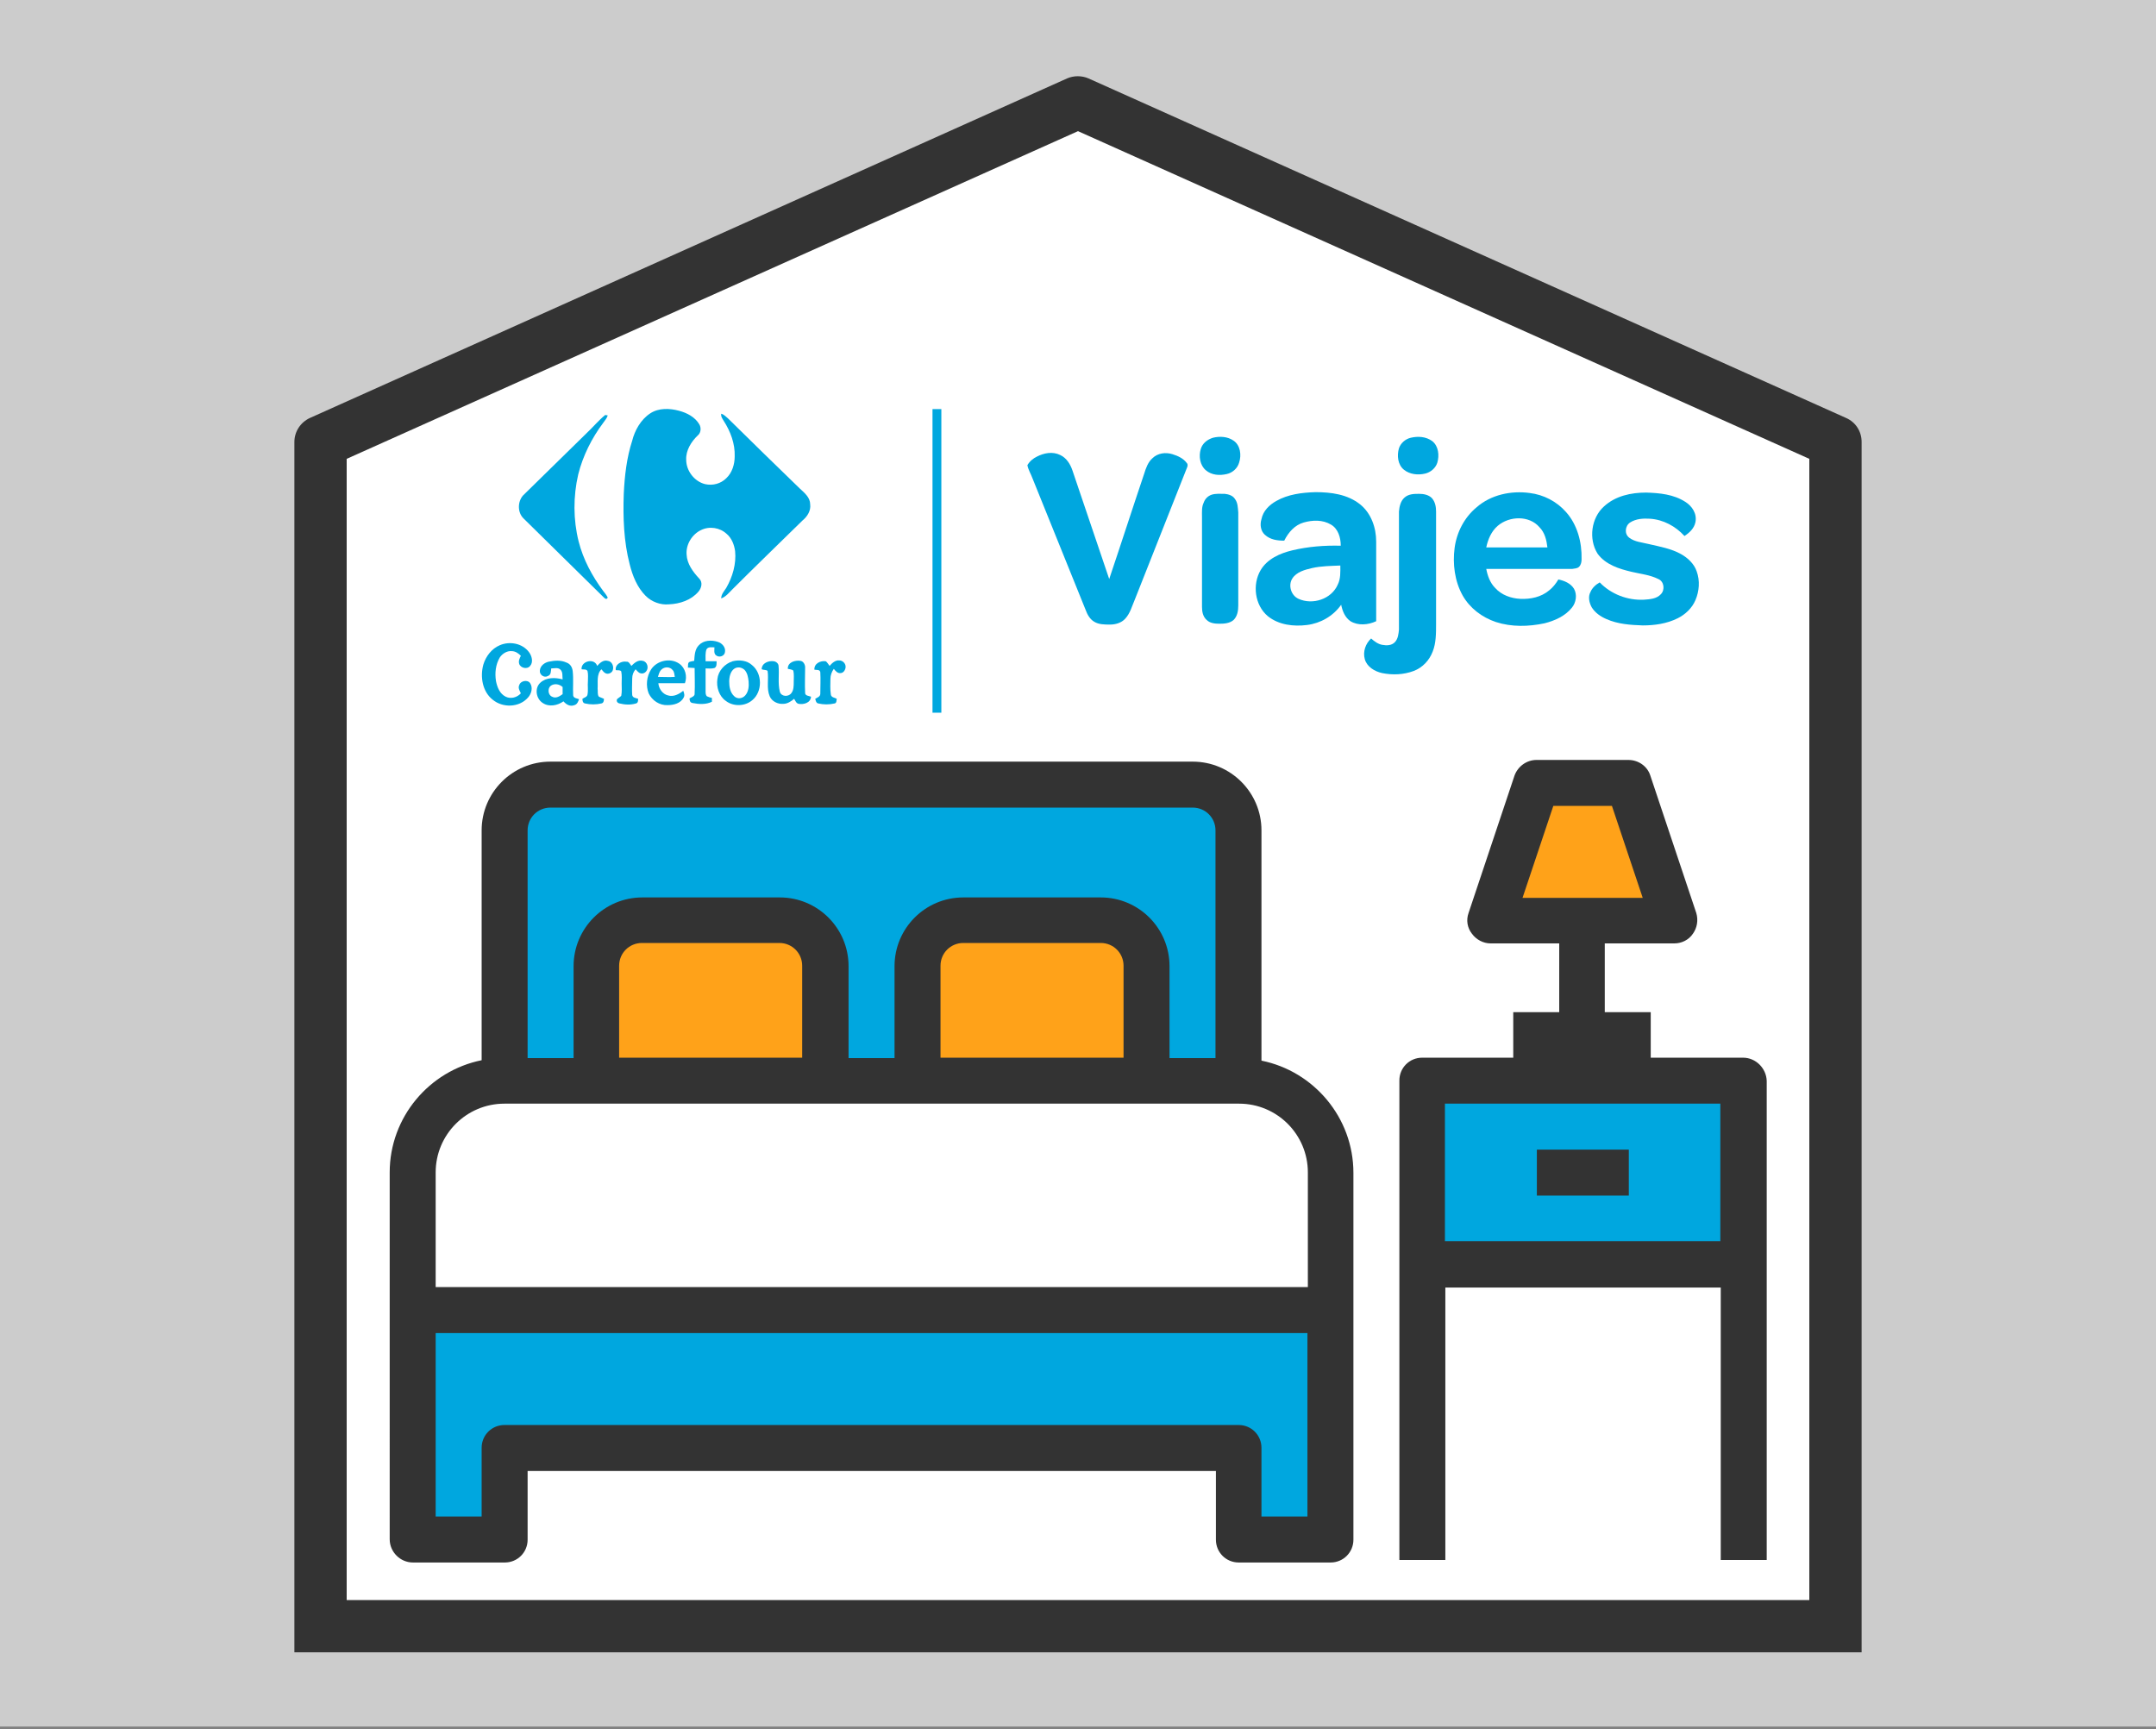 <?xml version="1.0" encoding="utf-8"?>
<!-- Generator: Adobe Illustrator 22.0.0, SVG Export Plug-In . SVG Version: 6.00 Build 0)  -->
<svg version="1.1" id="Capa_1" xmlns="http://www.w3.org/2000/svg" xmlns:xlink="http://www.w3.org/1999/xlink" x="0px" y="0px"
	 viewBox="0 0 511.2 410" style="enable-background:new 0 0 511.2 410;" xml:space="preserve">
<rect x="0" y="0" width="511.2" height="410" fill="#808080" stroke="none"/>
<style type="text/css">
	.st0{fill:#CCCCCC;}
	.st1{fill:#FFFFFF;}
	.st2{fill:#00A7DF;}
	.st3{fill:#FFA219;}
	.st4{fill:#333333;}
</style>
<g>
	<polyline class="st0" points="511.2,-0.3 0,-0.3 0,409.4 511.2,409.4 511.2,-0.3 	"/>
</g>
<g>
	<path class="st1" d="M76,102.7v284.9h359.2V102.7L255.6,22.2L76,102.7z"/>
	<g>
		<g>
			<polygon class="st2" points="119.6,343.3 293.7,343.3 293.7,365 315.4,365 315.4,343.3 315.4,310.7 97.9,310.7 97.9,343.3 
				97.9,365 119.6,365 			"/>
			<path class="st2" d="M141.4,229.1c0-6,4.9-10.9,10.9-10.9h32.6c6,0,10.9,4.9,10.9,10.9v27.2h21.8v-27.2c0-6,4.9-10.9,10.9-10.9
				H261c6,0,10.9,4.9,10.9,10.9v27.2h21.8v-59.4c0-6-4.9-10.9-10.9-10.9H130.5c-6,0-10.9,4.9-10.9,10.9v59.4h21.8V229.1z"/>
		</g>
		<g>
			<path class="st3" d="M184.9,218.2h-32.6c-6,0-10.9,4.9-10.9,10.9v27.2h54.4v-27.2C195.8,223.1,190.9,218.2,184.9,218.2z"/>
			<path class="st3" d="M261,218.2h-32.6c-6,0-10.9,4.9-10.9,10.9v27.2h54.4v-27.2C271.9,223.1,267,218.2,261,218.2z"/>
		</g>
		<rect x="337.2" y="256.3" class="st2" width="76.1" height="43.5"/>
		<polygon class="st3" points="397,218.3 386.1,185.7 364.4,185.7 353.5,218.3 375.3,218.3 		"/>
		<path class="st1" d="M315.4,278c0-12-9.7-21.8-21.8-21.8h-21.8h-54.4h-21.8h-54.4h-21.8c-12,0-21.8,9.7-21.8,21.8v32.6h217.6V278
			H315.4z"/>
	</g>
	<g>
		<path class="st4" d="M114.2,196.9v54.5c-12.4,2.5-21.8,13.5-21.8,26.6v32.6V365c0,3,2.5,5.5,5.5,5.5h21.8c3,0,5.4-2.4,5.4-5.4
			v-16.3h163.2v16.3c0,3,2.4,5.4,5.4,5.4h21.8c3,0,5.4-2.4,5.4-5.4v-54.4v-32.6c0-13.1-9.4-24.1-21.8-26.6v-54.6
			c0-9-7.3-16.3-16.3-16.3H130.5C121.5,180.6,114.2,187.9,114.2,196.9z M310,359.6h-10.9v-16.3c0-3-2.4-5.4-5.4-5.4H119.6
			c-3,0-5.4,2.4-5.4,5.4v16.3h-10.9v-43.5H310V359.6z M310.1,278v27.2H103.3V278c0-9,7.3-16.3,16.3-16.3h21.8h54.4h21.8H272h21.8
			C302.8,261.7,310.1,269,310.1,278z M190.2,250.8h-43.4V229c0-3,2.4-5.4,5.4-5.4h32.6c3,0,5.4,2.4,5.4,5.4V250.8z M266.4,250.8H223
			V229c0-3,2.4-5.4,5.4-5.4H261c3,0,5.4,2.4,5.4,5.4V250.8z M288.2,196.9v54h-10.9v-21.8c0-9-7.3-16.3-16.3-16.3h-32.6
			c-9,0-16.3,7.3-16.3,16.3v21.8h-10.9v-21.8c0-9-7.3-16.3-16.3-16.3h-32.6c-9,0-16.3,7.3-16.3,16.3v21.8h-10.9v-54
			c0-3,2.4-5.4,5.4-5.4h152.3C285.8,191.5,288.2,193.9,288.2,196.9z"/>
		<path class="st4" d="M342.7,305.3H408v64.6h10.9v-70.1v-43.5c-0.1-3-2.6-5.5-5.6-5.5h-21.9V240h-10.9v-16.3H397
			c1.7,0,3.4-0.8,4.4-2.3c1-1.4,1.3-3.2,0.8-4.9l-10.9-32.6c-0.7-2.2-2.8-3.7-5.2-3.7h-21.8c-2.3,0-4.4,1.5-5.2,3.7l-10.9,32.6
			c-0.6,1.7-0.3,3.5,0.8,4.9c1,1.4,2.7,2.3,4.4,2.3h16.3V240h-10.9v10.8h-21.6c-3,0-5.4,2.4-5.4,5.4v43.5v70.2h10.9V305.3z
			 M361,212.9l7.3-21.8h13.9l7.3,21.8H361z M342.6,261.7h65.3v32.6h-65.3V261.7z"/>
		<rect x="364.4" y="272.6" class="st4" width="21.8" height="10.9"/>
		<path class="st4" d="M437.7,99.1L258.1,18.6c-1.6-0.7-3.5-0.7-5.1,0L73.5,99.1c-2.2,1-3.7,3.2-3.7,5.7v274.6v12.4H429h12.4v-12.4
			V104.8C441.4,102.3,440,100.1,437.7,99.1z M429,379.4H82.2V108.8l173.4-77.7L429,108.8V379.4z"/>
	</g>
</g>
<g>
	<path class="st2" d="M154.2,98c2-1.3,4.6-1.2,6.8-0.6c1.9,0.5,3.8,1.5,4.8,3.2c0.5,0.8,0.4,2-0.3,2.6c-1.6,1.5-2.9,3.6-2.8,5.8
		c0,2.7,2,5.2,4.5,5.8c1.8,0.4,3.7-0.1,5-1.4c1.4-1.3,2-3.3,2-5.2c0.1-3-1-5.9-2.6-8.4c-0.3-0.5-0.7-1-0.6-1.7
		c0.7,0.2,1.1,0.7,1.6,1.1c5.7,5.6,11.4,11.2,17.1,16.7c1.1,1,2.4,2.1,2.4,3.7c0.2,1.5-0.7,2.9-1.8,3.8
		c-5.6,5.5-11.2,10.9-16.7,16.4c-0.8,0.8-1.5,1.7-2.6,2.1c0-1,0.7-1.7,1.2-2.5c1.5-2.6,2.4-5.7,2.1-8.7c-0.2-1.5-0.8-3.1-2-4.1
		c-1.6-1.5-4.1-1.9-6.1-0.9c-2.1,1-3.6,3.4-3.4,5.8c0.1,2.2,1.5,4.1,3,5.7c0.9,0.9,0.5,2.3-0.2,3.1c-1.7,2-4.4,2.9-7,3
		c-2,0.2-4.1-0.6-5.5-2c-2-2-3.1-4.7-3.8-7.5c-1.4-5.4-1.6-11.1-1.4-16.7c0.2-4.3,0.7-8.6,2-12.6C150.5,102.1,151.9,99.5,154.2,98"
		/>
	<path class="st2" d="M221.1,97c0.7,0,1.4,0,2.1,0c0,24,0,48,0,72h-2.1C221.1,144.9,221.1,121,221.1,97"/>
	<path class="st2" d="M143.5,98.4c0.1,0,0.4,0.1,0.6,0.1c-0.2,0.7-0.7,1.2-1.1,1.8c-2.7,3.6-4.8,7.8-5.9,12.2
		c-1.2,5.2-1.2,10.7,0.1,15.9c1.1,4.3,3.2,8.2,5.8,11.7c0.4,0.5,0.8,1,1.1,1.6c-0.3,0.6-0.7,0.2-1-0.1c-6.3-6.2-12.7-12.5-19-18.7
		c-1.4-1.4-1.4-3.9-0.1-5.4c5-4.9,10.1-9.9,15.1-14.8C140.6,101.3,141.9,99.7,143.5,98.4"/>
	<path class="st2" d="M287.6,103.8c1.6-0.4,3.5-0.3,4.9,0.7c1.6,1.1,1.9,3.4,1.3,5.2c-0.4,1.4-1.6,2.4-2.9,2.7
		c-1.7,0.4-3.6,0.3-5-0.9c-1.4-1.2-1.7-3.3-1.2-5C285.1,105.1,286.3,104.2,287.6,103.8"/>
	<path class="st2" d="M334.5,103.8c1.7-0.4,3.6-0.3,5.1,0.8c1.5,1.2,1.7,3.4,1.2,5.1c-0.4,1.3-1.6,2.3-2.9,2.6
		c-1.7,0.4-3.6,0.2-5-0.9c-1.5-1.2-1.7-3.4-1.2-5.1C332.1,105.1,333.2,104.1,334.5,103.8"/>
	<path class="st2" d="M245.8,108.3c1.7-0.9,3.8-1.3,5.6-0.4c1.5,0.7,2.4,2.2,2.9,3.7c2.9,8.6,5.8,17.1,8.7,25.7
		c2.8-8.3,5.5-16.7,8.3-25c0.4-1.3,0.9-2.7,1.9-3.6c1.3-1.3,3.2-1.5,4.8-1c1.3,0.4,2.6,1,3.4,2.1c0.3,0.3,0.2,0.8,0,1.2
		c-4.1,10.4-8.2,20.7-12.3,31.1c-0.7,1.6-1.1,3.3-2.3,4.6c-0.9,1-2.3,1.4-3.6,1.4c-1.3,0-2.7,0-3.8-0.7c-1-0.6-1.6-1.7-2-2.8
		c-4.2-10.4-8.4-20.8-12.6-31.2c-0.4-1.1-1-2-1.2-3.1C244.2,109.3,245,108.7,245.8,108.3"/>
	<path class="st2" d="M380.3,120.1c2.7-2.5,6.4-3.3,10-3.3c3.2,0.1,6.5,0.4,9.3,2.2c1.6,1,2.8,2.8,2.4,4.8c-0.3,1.5-1.4,2.5-2.6,3.3
		c-2.1-2.3-5-3.9-8.2-4.1c-1.6-0.1-3.3,0-4.7,0.9c-1.2,0.8-1.4,2.7-0.2,3.6c1.3,1,3,1.1,4.6,1.5c2.6,0.6,5.4,1.1,7.7,2.4
		c1.6,0.9,3.1,2.3,3.7,4.1c0.8,2.2,0.6,4.7-0.3,6.8c-0.8,1.9-2.4,3.4-4.2,4.3c-2.6,1.3-5.5,1.7-8.3,1.7c-2.9-0.1-5.9-0.3-8.6-1.5
		c-1.4-0.6-2.7-1.5-3.5-2.8c-0.6-1.1-0.9-2.5-0.3-3.6c0.4-1,1.3-1.8,2.2-2.3c2.7,2.8,6.6,4.3,10.5,4.1c1.4-0.1,3-0.2,4-1.3
		c1-1,0.8-3-0.6-3.6c-2-1-4.2-1.2-6.3-1.7c-3-0.7-6.2-1.7-8.1-4.3C376.6,127.8,377.3,122.8,380.3,120.1"/>
	<path class="st2" d="M287.3,117.3c1-0.3,2-0.2,3.1-0.2c0.9,0.1,1.9,0.4,2.4,1.2c0.7,0.9,0.7,2.1,0.8,3.2c0,7.4,0,14.7,0,22.1
		c0,1.2-0.2,2.5-1.1,3.4c-0.9,0.8-2.2,0.9-3.3,0.9c-1.1,0-2.3-0.1-3.1-0.9c-0.9-0.8-1.1-2-1.1-3.1c0-7.1,0-14.2,0-21.3
		c0-1.2-0.1-2.4,0.4-3.4C285.7,118.3,286.4,117.6,287.3,117.3"/>
	<path class="st2" d="M333,118c1-0.9,2.3-0.9,3.5-0.9c1,0,2.2,0.2,3,1c0.8,0.9,1,2.1,1,3.2c0,8.9,0,17.8,0,26.7c0,2.2,0,4.5-0.8,6.5
		c-0.8,2.1-2.4,3.8-4.5,4.6c-2.4,0.9-5,1-7.5,0.5c-1.8-0.4-3.6-1.5-4.1-3.3c-0.5-1.8,0.2-3.7,1.5-4.9c0.8,0.7,1.6,1.3,2.6,1.5
		c1.1,0.2,2.3,0.2,3.1-0.7c0.7-0.8,0.8-1.9,0.9-2.9c0-9.3,0-18.6,0-28C331.8,120.1,332.1,118.8,333,118"/>
	<path class="st2" d="M350.1,120.3c3.4-3,8.2-4,12.6-3.4c3.3,0.4,6.4,2,8.6,4.5c2.7,3,3.8,7.2,3.7,11.2c0,0.6-0.1,1.3-0.6,1.8
		c-0.4,0.4-1,0.4-1.6,0.5c-6.8,0-13.6,0-20.4,0c0.3,1.6,0.9,3.3,2.1,4.5c1.5,1.7,3.8,2.5,6,2.6c2.4,0.1,4.9-0.4,6.8-2
		c0.9-0.7,1.6-1.6,2.2-2.6c1.4,0.3,2.9,0.9,3.7,2.2c0.8,1.4,0.5,3.3-0.5,4.5c-1.6,2-4.1,3.1-6.5,3.7c-3.8,0.8-7.8,0.9-11.5-0.3
		c-3.3-1.1-6.2-3.3-7.9-6.3c-1.9-3.4-2.4-7.5-1.9-11.3C345.4,126.2,347.2,122.7,350.1,120.3 M355.1,124.7c-1.5,1.3-2.3,3.2-2.7,5.1
		c4.8,0,9.7,0,14.5,0c-0.2-1.7-0.6-3.5-1.9-4.8C362.6,122.2,357.9,122.3,355.1,124.7"/>
	<path class="st2" d="M302.6,118.8c2.8-1.6,6.1-2,9.3-2.1c3.7,0,7.6,0.5,10.6,2.9c2.6,2.1,3.8,5.5,3.8,8.8c0,6.3,0,12.6,0,18.9
		c-1.9,0.9-4.3,1.1-6.1,0c-1.3-0.9-1.9-2.4-2.2-3.9c-1.9,2.7-4.9,4.4-8.1,4.8c-3.2,0.4-6.7,0-9.3-2.1c-3.1-2.6-3.7-7.5-1.7-10.9
		c1.6-2.7,4.6-4,7.5-4.7c3.8-0.9,7.6-1.2,11.5-1.1c0-1.9-0.6-4-2.3-5c-2-1.2-4.4-1.1-6.5-0.5c-2.1,0.6-3.6,2.3-4.6,4.3
		c-1.6,0-3.3-0.2-4.6-1.4c-1-0.9-1.2-2.4-0.8-3.7C299.5,121.1,301,119.7,302.6,118.8 M311.1,134.7c-1.7,0.4-3.7,0.9-4.7,2.5
		c-1,1.6-0.3,4,1.5,4.8c3.3,1.5,7.8,0.1,9.3-3.4c0.7-1.4,0.6-3,0.6-4.5C315.6,134.2,313.3,134.2,311.1,134.7"/>
	<path class="st2" d="M165.7,153c1.1-1.2,3-1.3,4.5-0.8c1,0.3,1.9,1.3,1.7,2.4c-0.1,1-1.4,1.4-2.1,0.8c-0.6-0.4-0.4-1.3-0.4-1.9
		c-0.7,0-1.5-0.2-1.9,0.5c-0.3,0.9-0.2,1.9-0.2,2.8c0.9,0,1.7,0,2.6,0c0,0.5,0.1,1.3-0.5,1.6c-0.7,0.2-1.4,0.1-2.1,0.1
		c0,1.8,0,3.6,0,5.4c0,0.4,0,0.9,0.3,1.2c0.4,0.2,0.8,0.3,1.2,0.4c0,0.3,0,0.6,0,0.9c-1.4,0.7-3.1,0.6-4.6,0.3
		c-0.6-0.1-0.7-0.6-0.7-1.1c0.5-0.3,1.3-0.5,1.2-1.2c0.1-2,0-4,0-6c-0.5,0-1.1-0.1-1.6-0.1c0.1-0.4-0.1-1,0.3-1.3
		c0.4-0.2,0.8-0.2,1.2-0.3C164.7,155.5,164.7,154,165.7,153"/>
	<path class="st2" d="M118.5,153c2.3-1,5.3-0.5,6.9,1.6c0.7,0.9,1.1,2.4,0.3,3.3c-0.7,0.9-2.3,0.5-2.6-0.5c-0.2-0.7,0.1-1.3,0.4-1.9
		c-0.6-0.6-1.3-1.1-2.2-1.1c-1.1-0.1-2.2,0.6-2.8,1.5c-1,1.7-1.2,3.7-0.9,5.6c0.3,1.5,0.9,3,2.3,3.7c1.2,0.6,2.7,0.2,3.6-0.8
		c-0.3-0.6-0.7-1.3-0.4-1.9c0.3-1.1,2-1.4,2.6-0.5c0.7,1.1,0.3,2.5-0.5,3.4c-2.1,2.4-6,2.5-8.4,0.5c-2.4-1.9-3-5.4-2.2-8.3
		C115.2,155.6,116.6,153.8,118.5,153"/>
	<path class="st2" d="M141.6,157.9c0.6-0.7,1.5-1.5,2.5-1.2c1,0.1,1.5,1.3,1.2,2.2c-0.2,0.7-1.2,1.1-1.8,0.7
		c-0.4-0.2-0.6-0.6-0.9-0.9c-1.2,1.2-0.8,3.1-0.9,4.6c0.1,0.6-0.1,1.4,0.3,1.9c0.4,0.2,0.8,0.3,1.2,0.5c0,0.5-0.1,1-0.6,1.1
		c-1.3,0.3-2.6,0.3-3.9,0c-0.5-0.1-0.6-0.6-0.6-1.1c0.4-0.3,1.1-0.4,1.2-1c0.2-1,0-2.1,0.1-3.2c0-0.8,0.1-1.6-0.1-2.4
		c-0.3-0.5-1-0.3-1.4-0.4C137.7,156.8,140.9,155.9,141.6,157.9"/>
	<path class="st2" d="M149.7,157.9c0.7-0.7,1.6-1.5,2.7-1.2c1.1,0.2,1.5,1.7,0.8,2.5c-0.4,0.5-1,0.6-1.5,0.4c-0.4-0.2-0.7-0.6-1-0.9
		c-0.5,0.6-0.8,1.3-0.8,2.2c0,1.3-0.1,2.6,0,3.9c0.1,0.7,0.9,0.7,1.4,0.9c0,0.4,0,1-0.5,1.1c-1.3,0.4-2.7,0.3-3.9,0
		c-0.5-0.1-0.8-0.5-0.6-1c0.3-0.3,0.7-0.5,1-0.8c0.2-1,0.1-2,0.1-2.9c0-1,0.1-1.9-0.1-2.9c-0.3-0.4-0.9-0.2-1.3-0.3
		c-0.2-1.4,1.4-2.2,2.5-2C149.1,156.8,149.4,157.5,149.7,157.9"/>
	<path class="st2" d="M196.7,157.9c0.6-0.7,1.4-1.4,2.3-1.3c0.8,0,1.5,0.7,1.5,1.5c0,0.7-0.5,1.5-1.2,1.5c-0.7,0.1-1.2-0.5-1.6-1
		c-0.5,0.7-0.8,1.5-0.8,2.4c0,1.2-0.1,2.4,0.1,3.7c0.1,0.7,0.9,0.7,1.4,1c-0.1,0.4,0,1-0.5,1.1c-1.3,0.3-2.6,0.3-3.9,0
		c-0.5-0.1-0.6-0.7-0.7-1.1c0.5-0.3,1.2-0.5,1.2-1.2c0-1.7,0.1-3.4,0-5.1c-0.1-0.7-0.9-0.5-1.4-0.6c-0.1-1.5,1.5-2.2,2.7-2
		C196.1,157,196.4,157.5,196.7,157.9"/>
	<path class="st2" d="M180.6,158.7c0-1.5,1.7-2.1,2.9-1.9c0.6,0.1,1.1,0.6,1.1,1.1c0.2,2-0.2,4.1,0.3,6.1c0.3,1.2,2,1.3,2.7,0.4
		c0.6-0.7,0.6-1.8,0.6-2.7c0-0.9,0.1-1.8-0.1-2.7c-0.4-0.3-0.9-0.3-1.3-0.4c-0.1-1.6,1.8-2.1,3-1.9c0.7,0.1,1.1,0.9,1.1,1.5
		c0,2-0.1,4.1,0,6.1c0,0.7,0.9,0.7,1.4,0.9c-0.1,1.5-1.8,1.9-2.9,1.7c-0.6-0.1-0.8-0.7-1.1-1.2c-0.7,0.6-1.6,1.2-2.6,1.2
		c-1.3,0.1-2.7-0.6-3.2-1.8c-0.8-1.9-0.2-4-0.5-6C181.8,158.8,181,158.9,180.6,158.7"/>
	<path class="st2" d="M154.4,158.7c1.4-2.1,4.6-2.8,6.7-1.3c1.4,1,1.9,3,1.3,4.6c-2.1,0-4.2,0-6.3,0c0.1,1.3,1,2.6,2.3,2.9
		c1.3,0.4,2.6-0.3,3.6-1.1c0.2,0.5,0.4,1.1,0.1,1.6c-0.7,1.4-2.4,1.8-3.8,1.8c-1.9,0.1-3.7-1.1-4.5-2.8
		C153.1,162.6,153.3,160.4,154.4,158.7 M156.8,158.8c-0.5,0.5-0.6,1.1-0.8,1.7c1.3,0,2.7,0.1,4,0c-0.1-0.5-0.1-1.2-0.5-1.6
		C158.9,158.1,157.6,158,156.8,158.8"/>
	<path class="st2" d="M173.7,156.8c1.6-0.4,3.4-0.2,4.6,0.9c2.5,2,2.5,6.3,0.1,8.3c-1.7,1.5-4.5,1.6-6.3,0.2c-1.6-1.1-2.3-3.3-2-5.2
		C170.3,159.1,171.8,157.4,173.7,156.8 M174.2,158.5c-1,0.6-1.3,2-1.3,3.1c0,1.2,0.2,2.6,1.2,3.5c0.7,0.7,1.9,0.6,2.6-0.2
		c0.8-0.9,0.9-2.2,0.8-3.3c-0.1-1-0.3-2.1-1-2.8C175.8,158.2,174.9,158.1,174.2,158.5"/>
	<path class="st2" d="M130.1,156.9c1.4-0.3,2.9-0.4,4.2,0.2c0.9,0.3,1.4,1.1,1.5,2.1c0.2,1.9,0,3.8,0.1,5.7c0.1,0.7,1,0.7,1.4,0.9
		c-0.2,0.5-0.4,1.2-1.1,1.4c-1,0.4-1.9-0.1-2.6-0.9c-1.4,1-3.4,1.4-4.9,0.4c-1.6-1-2-3.5-0.6-4.8c1.4-1.3,3.5-1.3,5.3-0.8
		c-0.1-0.8,0.1-1.7-0.5-2.3c-0.6-0.6-1.5-0.3-2.2-0.3c-0.1,0.7,0,1.5-0.8,1.8c-0.9,0.5-2-0.3-1.9-1.3
		C128.1,157.8,129.2,157.1,130.1,156.9 M130.6,162.6c-0.8,0.6-0.7,2.2,0.3,2.6c0.9,0.5,1.8-0.1,2.5-0.6c0-0.6,0-1.2,0-1.7
		C132.6,162.2,131.5,162,130.6,162.6"/>
</g>
</svg>
